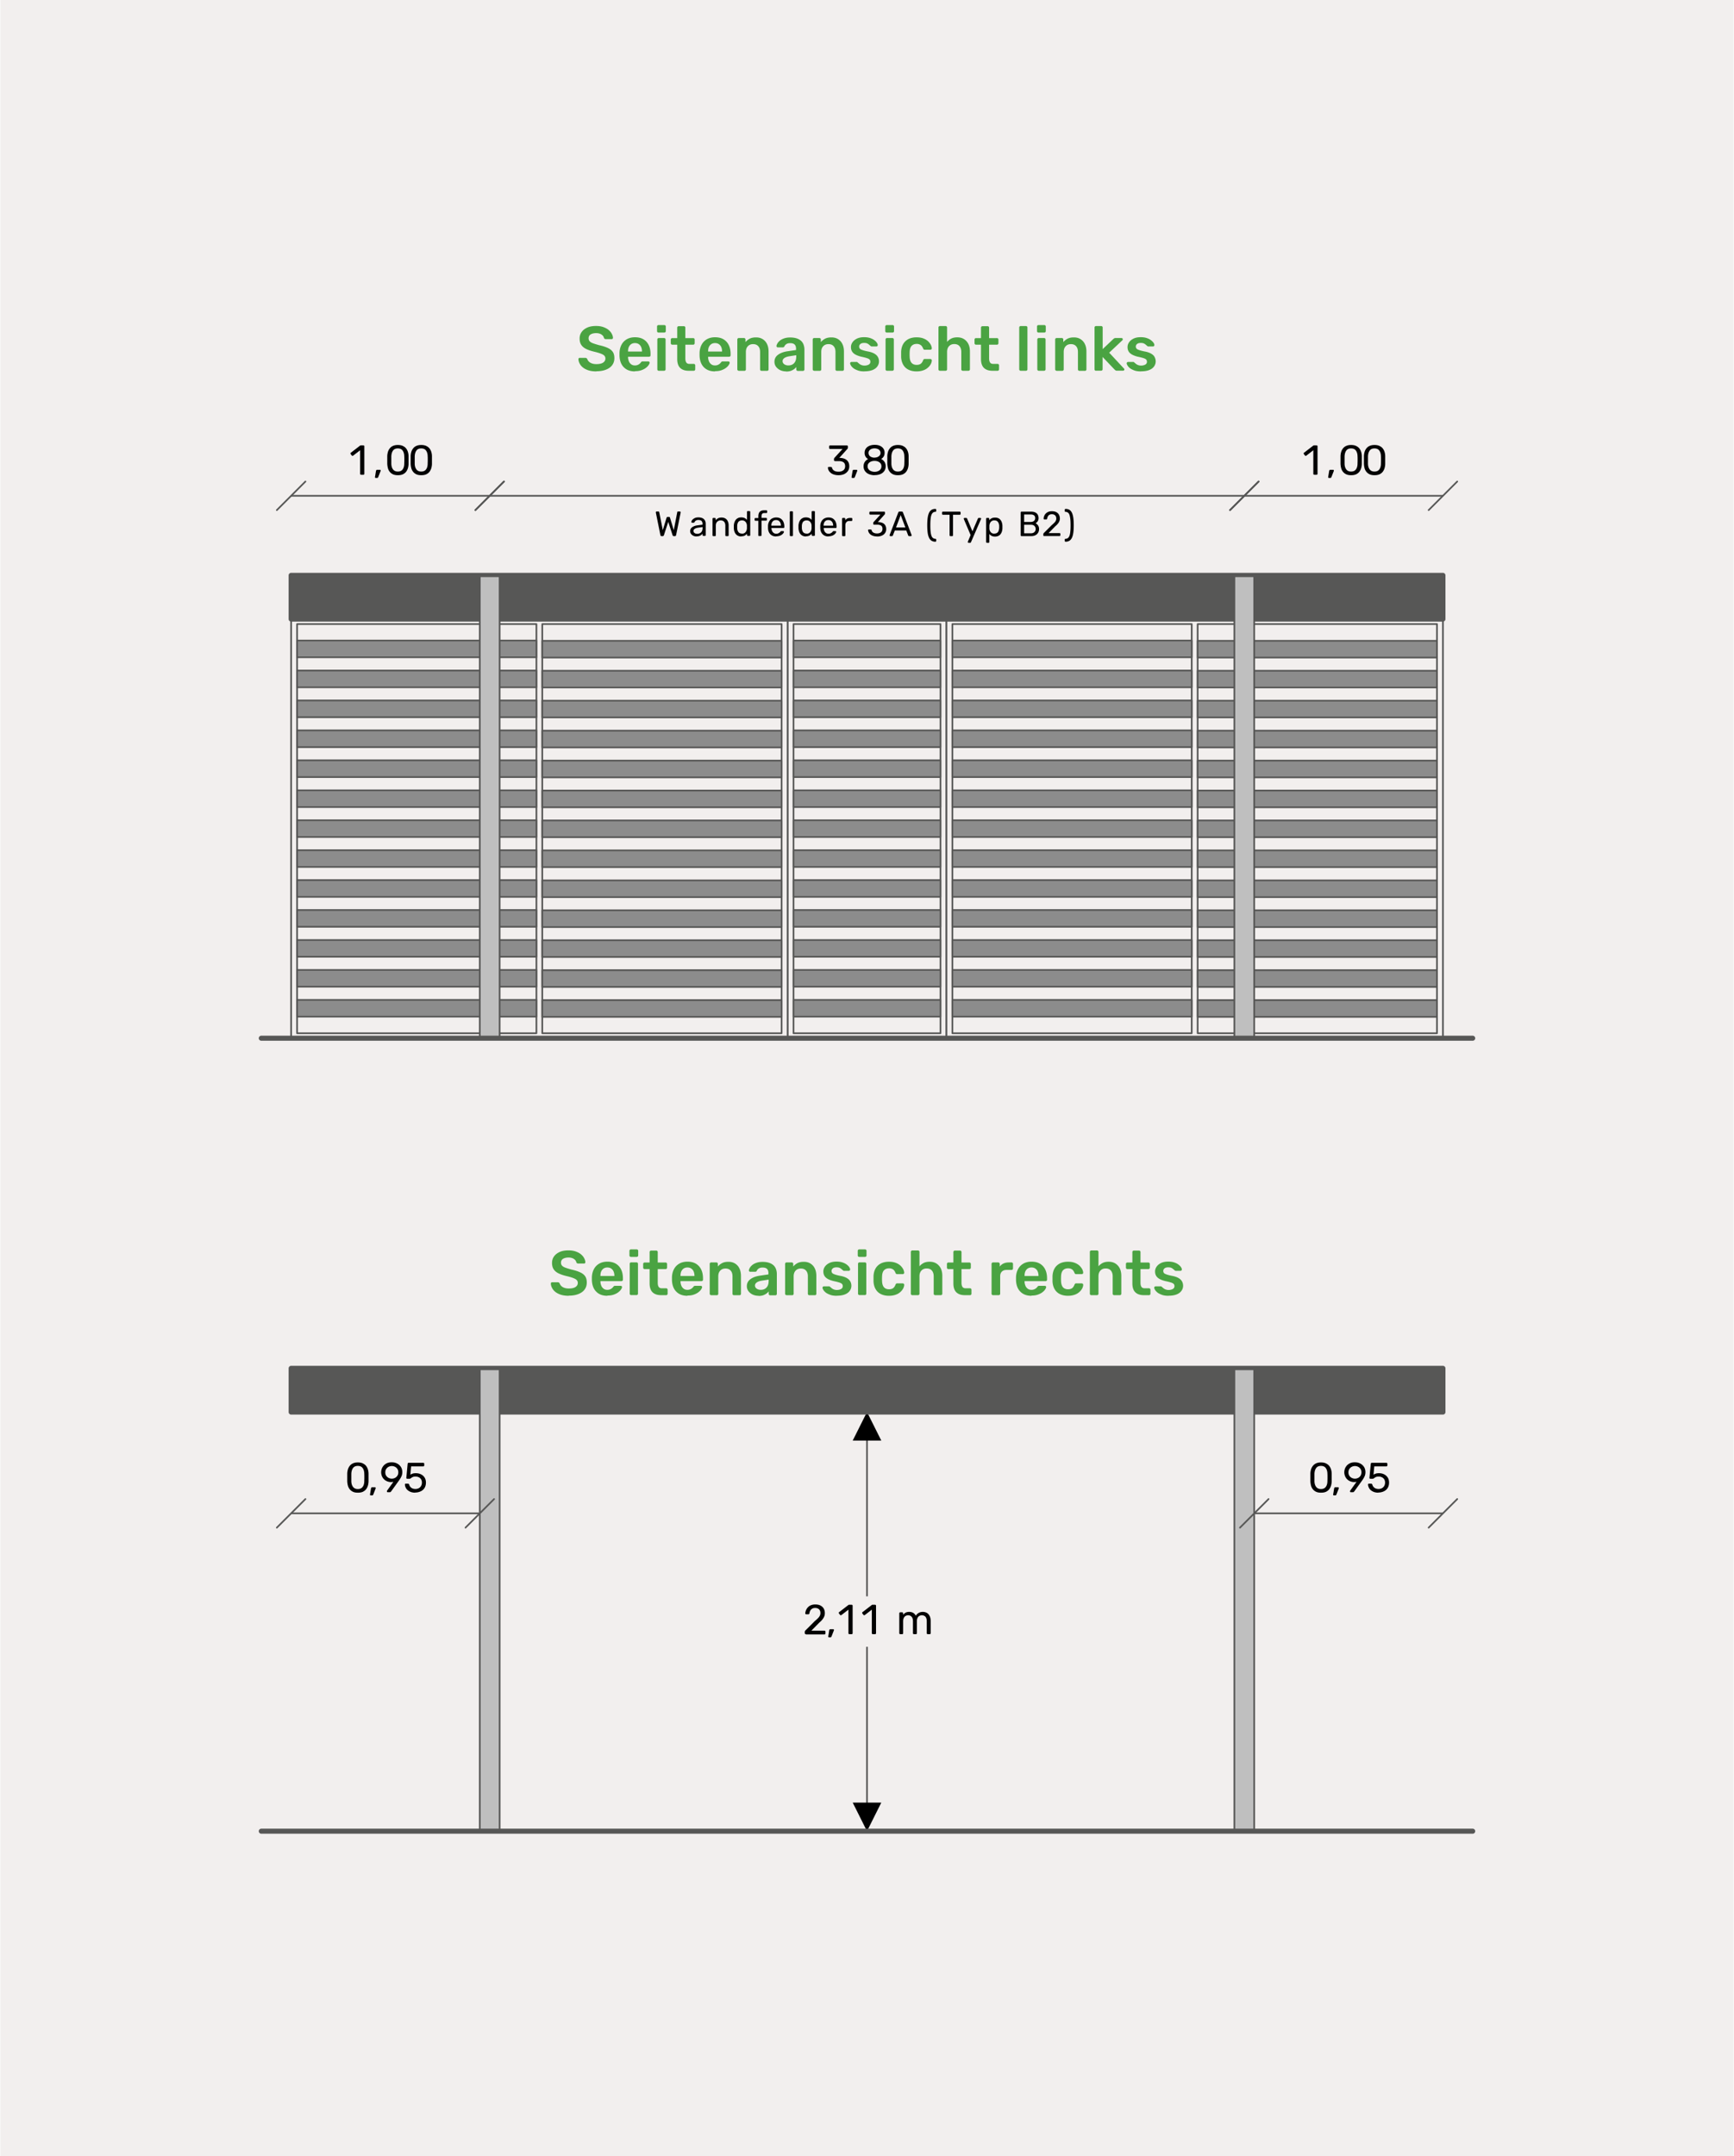 <svg id="Ebene_1" xmlns="http://www.w3.org/2000/svg" viewBox="0 0 247.42 307.64" width="1280" height="1590.93"><defs><style>.cls-1{stroke-width:.72px}.cls-1,.cls-2,.cls-3{fill:none;stroke:#575756}.cls-1,.cls-3{stroke-linecap:round;stroke-linejoin:round}.cls-4,.cls-5{fill:#f2efee}.cls-6{fill:#8c8c8c}.cls-7{fill:#bfbfbf}.cls-8{fill:#575756}.cls-9{fill:#4aa342}.cls-2{stroke-miterlimit:2}.cls-2,.cls-3{stroke-width:.24px}.cls-10{fill:#9a9a9a}.cls-10,.cls-11{fill-rule:evenodd}</style></defs><path class="cls-4" d="M0 0h247.42v307.64H0z"/><path class="cls-5" d="M112.37 88.32h22.68v59.81h-22.68z"/><path class="cls-3" d="M112.37 88.32h22.68v59.81h-22.68z"/><path class="cls-3" d="M113.22 89.04h20.98v58.38h-20.98z"/><path class="cls-6" d="M113.22 91.39h20.98v2.39h-20.98z"/><path class="cls-3" d="M113.22 91.39h20.98v2.39h-20.98z"/><path class="cls-6" d="M113.22 95.67h20.98v2.39h-20.98z"/><path class="cls-3" d="M113.22 95.67h20.98v2.39h-20.98z"/><path class="cls-6" d="M113.22 99.94h20.98v2.39h-20.98z"/><path class="cls-3" d="M113.22 99.94h20.98v2.39h-20.98z"/><path class="cls-6" d="M113.22 104.21h20.98v2.39h-20.98z"/><path class="cls-3" d="M113.22 104.21h20.98v2.39h-20.98z"/><path class="cls-6" d="M113.22 112.76h20.98v2.39h-20.98z"/><path class="cls-3" d="M113.22 112.76h20.98v2.39h-20.98z"/><path class="cls-6" d="M113.22 117.03h20.98v2.39h-20.98z"/><path class="cls-3" d="M113.22 117.03h20.98v2.39h-20.98z"/><path class="cls-6" d="M113.22 121.3h20.98v2.39h-20.98z"/><path class="cls-3" d="M113.22 121.3h20.98v2.39h-20.98z"/><path class="cls-6" d="M113.22 125.57h20.98v2.39h-20.98z"/><path class="cls-3" d="M113.22 125.57h20.98v2.39h-20.98z"/><path class="cls-6" d="M113.22 108.48h20.98v2.39h-20.98z"/><path class="cls-3" d="M113.22 108.48h20.98v2.39h-20.98z"/><path class="cls-6" d="M113.22 129.84h20.98v2.39h-20.98z"/><path class="cls-3" d="M113.22 129.84h20.98v2.39h-20.98z"/><path class="cls-6" d="M113.22 134.12h20.98v2.39h-20.98z"/><path class="cls-3" d="M113.22 134.12h20.98v2.39h-20.98z"/><path class="cls-6" d="M113.22 138.39h20.98v2.39h-20.98z"/><path class="cls-3" d="M113.22 138.39h20.98v2.39h-20.98z"/><path class="cls-6" d="M113.22 142.66h20.98v2.39h-20.98z"/><path class="cls-3" d="M113.22 142.66h20.98v2.39h-20.98z"/><path class="cls-5" d="M41.51 88.32h70.87v59.81H41.51z"/><path class="cls-3" d="M41.51 88.32h70.87v59.81H41.51z"/><path class="cls-3" d="M42.36 89.04h34.16v58.38H42.36zM77.36 89.04h34.16v58.38H77.36z"/><path class="cls-6" d="M42.36 91.39h34.16v2.39H42.36z"/><path class="cls-3" d="M42.36 91.39h34.16v2.39H42.36z"/><path class="cls-6" d="M42.36 95.67h34.16v2.39H42.36z"/><path class="cls-3" d="M42.36 95.67h34.16v2.39H42.36z"/><path class="cls-6" d="M42.36 99.94h34.16v2.39H42.36z"/><path class="cls-3" d="M42.36 99.94h34.16v2.39H42.36z"/><path class="cls-6" d="M42.36 104.21h34.16v2.39H42.36z"/><path class="cls-3" d="M42.36 104.21h34.16v2.39H42.36z"/><path class="cls-6" d="M42.36 112.76h34.16v2.39H42.36z"/><path class="cls-3" d="M42.36 112.76h34.16v2.39H42.36z"/><path class="cls-6" d="M42.36 117.03h34.16v2.39H42.36z"/><path class="cls-3" d="M42.36 117.03h34.16v2.39H42.36z"/><path class="cls-6" d="M42.36 121.3h34.16v2.39H42.36z"/><path class="cls-3" d="M42.36 121.3h34.16v2.39H42.36z"/><path class="cls-6" d="M42.36 125.57h34.16v2.39H42.36z"/><path class="cls-3" d="M42.36 125.57h34.16v2.39H42.36z"/><path class="cls-6" d="M42.36 108.48h34.16v2.39H42.36z"/><path class="cls-3" d="M42.36 108.48h34.16v2.39H42.36z"/><path class="cls-6" d="M42.36 129.84h34.16v2.39H42.36z"/><path class="cls-3" d="M42.36 129.84h34.16v2.39H42.36z"/><path class="cls-6" d="M42.36 134.12h34.16v2.39H42.36z"/><path class="cls-3" d="M42.36 134.12h34.16v2.39H42.36z"/><path class="cls-6" d="M42.36 138.39h34.16v2.39H42.36z"/><path class="cls-3" d="M42.36 138.39h34.16v2.39H42.36z"/><path class="cls-6" d="M42.36 142.66h34.16v2.39H42.36z"/><path class="cls-3" d="M42.36 142.66h34.16v2.39H42.36z"/><path class="cls-6" d="M77.36 91.43h34.16v2.39H77.36z"/><path class="cls-3" d="M77.36 91.43h34.16v2.39H77.36z"/><path class="cls-6" d="M77.36 95.7h34.16v2.39H77.36z"/><path class="cls-3" d="M77.36 95.7h34.16v2.39H77.36z"/><path class="cls-6" d="M77.36 99.97h34.16v2.39H77.36z"/><path class="cls-3" d="M77.36 99.97h34.16v2.39H77.36z"/><path class="cls-6" d="M77.36 104.25h34.16v2.39H77.36z"/><path class="cls-3" d="M77.36 104.25h34.16v2.39H77.36z"/><path class="cls-6" d="M77.36 112.79h34.16v2.39H77.36z"/><path class="cls-3" d="M77.36 112.79h34.16v2.39H77.36z"/><path class="cls-6" d="M77.36 117.06h34.16v2.39H77.36z"/><path class="cls-3" d="M77.36 117.06h34.16v2.39H77.36z"/><path class="cls-6" d="M77.36 121.33h34.16v2.39H77.36z"/><path class="cls-3" d="M77.36 121.33h34.16v2.39H77.36z"/><path class="cls-6" d="M77.36 125.61h34.16V128H77.36z"/><path class="cls-3" d="M77.36 125.61h34.16V128H77.36z"/><path class="cls-6" d="M77.36 108.52h34.16v2.39H77.36z"/><path class="cls-3" d="M77.36 108.52h34.16v2.39H77.36z"/><path class="cls-6" d="M77.36 129.88h34.16v2.39H77.36z"/><path class="cls-3" d="M77.36 129.88h34.16v2.39H77.36z"/><path class="cls-6" d="M77.36 134.15h34.16v2.39H77.36z"/><path class="cls-3" d="M77.36 134.15h34.16v2.39H77.36z"/><path class="cls-6" d="M77.36 138.42h34.16v2.39H77.36z"/><path class="cls-3" d="M77.36 138.42h34.16v2.39H77.36z"/><path class="cls-6" d="M77.36 142.69h34.16v2.39H77.36z"/><path class="cls-3" d="M77.36 142.69h34.16v2.39H77.36z"/><path class="cls-5" d="M135.05 88.32h70.87v59.81h-70.87z"/><path class="cls-3" d="M135.05 88.32h70.87v59.81h-70.87z"/><path class="cls-3" d="M135.9 89.04h34.16v58.38H135.9zM170.91 89.04h34.16v58.38h-34.16z"/><path class="cls-6" d="M135.9 91.39h34.16v2.39H135.9z"/><path class="cls-3" d="M135.9 91.39h34.16v2.39H135.9z"/><path class="cls-6" d="M135.9 95.67h34.16v2.39H135.9z"/><path class="cls-3" d="M135.9 95.67h34.16v2.39H135.9z"/><path class="cls-6" d="M135.9 99.94h34.16v2.39H135.9z"/><path class="cls-3" d="M135.9 99.94h34.16v2.39H135.9z"/><path class="cls-6" d="M135.9 104.21h34.16v2.39H135.9z"/><path class="cls-3" d="M135.9 104.21h34.16v2.39H135.9z"/><path class="cls-6" d="M135.9 112.76h34.16v2.39H135.9z"/><path class="cls-3" d="M135.9 112.76h34.16v2.39H135.9z"/><path class="cls-6" d="M135.9 117.03h34.16v2.39H135.9z"/><path class="cls-3" d="M135.9 117.03h34.16v2.39H135.9z"/><path class="cls-6" d="M135.9 121.3h34.16v2.39H135.9z"/><path class="cls-3" d="M135.9 121.3h34.16v2.39H135.9z"/><path class="cls-6" d="M135.9 125.57h34.16v2.39H135.9z"/><path class="cls-3" d="M135.9 125.57h34.16v2.39H135.9z"/><path class="cls-6" d="M135.9 108.48h34.16v2.39H135.9z"/><path class="cls-3" d="M135.9 108.48h34.16v2.39H135.9z"/><path class="cls-6" d="M135.9 129.84h34.16v2.39H135.9z"/><path class="cls-3" d="M135.9 129.84h34.16v2.39H135.9z"/><path class="cls-6" d="M135.9 134.12h34.16v2.39H135.9z"/><path class="cls-3" d="M135.9 134.12h34.16v2.39H135.9z"/><path class="cls-6" d="M135.9 138.39h34.16v2.39H135.9z"/><path class="cls-3" d="M135.9 138.39h34.16v2.39H135.9z"/><path class="cls-6" d="M135.9 142.66h34.16v2.39H135.9z"/><path class="cls-3" d="M135.9 142.66h34.16v2.39H135.9z"/><path class="cls-6" d="M170.91 91.43h34.16v2.39h-34.16z"/><path class="cls-3" d="M170.91 91.43h34.16v2.39h-34.16z"/><path class="cls-6" d="M170.91 95.7h34.16v2.39h-34.16z"/><path class="cls-3" d="M170.91 95.7h34.16v2.39h-34.16z"/><path class="cls-6" d="M170.91 99.97h34.16v2.39h-34.16z"/><path class="cls-3" d="M170.91 99.97h34.16v2.39h-34.16z"/><path class="cls-6" d="M170.91 104.25h34.16v2.39h-34.16z"/><path class="cls-3" d="M170.91 104.25h34.16v2.39h-34.16z"/><path class="cls-6" d="M170.91 112.79h34.16v2.39h-34.16z"/><path class="cls-3" d="M170.91 112.79h34.16v2.39h-34.16z"/><path class="cls-6" d="M170.91 117.06h34.16v2.39h-34.16z"/><path class="cls-3" d="M170.91 117.06h34.16v2.39h-34.16z"/><path class="cls-6" d="M170.91 121.33h34.16v2.39h-34.16z"/><path class="cls-3" d="M170.91 121.33h34.16v2.39h-34.16z"/><path class="cls-6" d="M170.91 125.61h34.16V128h-34.16z"/><path class="cls-3" d="M170.91 125.61h34.16V128h-34.16z"/><path class="cls-6" d="M170.91 108.52h34.16v2.39h-34.16z"/><path class="cls-3" d="M170.91 108.52h34.16v2.39h-34.16z"/><path class="cls-6" d="M170.91 129.88h34.16v2.39h-34.16z"/><path class="cls-3" d="M170.91 129.88h34.16v2.39h-34.16z"/><path class="cls-6" d="M170.91 134.15h34.16v2.39h-34.16z"/><path class="cls-3" d="M170.91 134.15h34.16v2.39h-34.16z"/><path class="cls-6" d="M170.91 138.42h34.16v2.39h-34.16z"/><path class="cls-3" d="M170.91 138.42h34.16v2.39h-34.16z"/><path class="cls-6" d="M170.91 142.69h34.16v2.39h-34.16z"/><path class="cls-3" d="M170.91 142.69h34.16v2.39h-34.16z"/><path class="cls-8" d="M41.51 82.09h164.41v6.24H41.51z"/><path class="cls-1" d="M41.51 82.09h164.41v6.24H41.51z"/><path class="cls-7" d="M176.15 82.22h2.83v65.76h-2.83z"/><path class="cls-3" d="M176.15 82.22h2.83v65.76h-2.83z"/><path class="cls-7" d="M68.44 82.22h2.83v65.76h-2.83z"/><path class="cls-3" d="M68.44 82.22h2.83v65.76h-2.83z"/><path class="cls-1" d="M37.25 148.13h172.92"/><path class="cls-10" d="M69.85 64.74Zm-28.34 0Z"/><path class="cls-2" d="M69.85 64.74Zm-28.34 0ZM55.68 70.74h14.17m-14.17 0H41.51"/><path class="cls-3" d="m43.55 68.7-4.08 4.08M67.81 72.78l4.08-4.08"/><path class="cls-5" d="M49.84 63.09h11.68v6.15H49.84z"/><path d="M51.5 67.74s-.07-.01-.1-.04a.128.128 0 0 1-.04-.1v-3.36l-1 .77s-.07.03-.1.03c-.04 0-.07-.02-.09-.05l-.16-.2s-.03-.07-.03-.11c0-.04.02-.07.06-.09l1.31-1.01s.05-.03.08-.04h.39s.07.01.1.04.04.06.04.1v3.92s-.01.07-.04.1-.06.04-.1.04h-.32ZM53.58 68.19s-.06-.01-.08-.04c-.02-.02-.03-.05-.02-.09l.14-.86s.02-.09.05-.12a.15.15 0 0 1 .12-.05h.4s.05.01.07.03c.02.02.03.04.03.07 0 .03 0 .06-.02.1l-.32.82s-.04.07-.06.1c-.03.03-.06.04-.11.04h-.2ZM56.74 67.8c-.28 0-.51-.04-.7-.13-.19-.09-.34-.21-.46-.36s-.21-.33-.26-.52c-.05-.2-.08-.4-.09-.62v-1.06c0-.22.04-.43.09-.62.06-.2.15-.37.27-.52s.27-.27.46-.35c.19-.09.42-.13.69-.13s.51.04.7.13c.19.09.35.2.47.35.12.15.21.32.27.52.06.2.09.4.09.62v1.06c0 .22-.04.43-.09.62-.06.2-.15.37-.26.52-.12.15-.27.27-.46.36-.19.09-.43.13-.71.13Zm0-.52c.31 0 .54-.1.69-.31.15-.2.23-.48.23-.84 0-.12.01-.23.01-.34v-.33c0-.11 0-.22-.01-.33 0-.35-.08-.63-.23-.84-.15-.21-.38-.31-.69-.31s-.54.1-.69.31c-.15.21-.23.49-.24.84v1c0 .36.09.64.24.84.15.2.38.31.68.31ZM60.08 67.8c-.28 0-.51-.04-.7-.13-.19-.09-.34-.21-.46-.36s-.21-.33-.26-.52c-.05-.2-.08-.4-.09-.62v-1.06c0-.22.04-.43.09-.62.06-.2.15-.37.27-.52s.27-.27.46-.35c.19-.09.42-.13.69-.13s.51.04.7.13c.19.09.35.2.47.35.12.15.21.32.27.52.06.2.09.4.09.62v1.06c0 .22-.04.43-.09.62-.06.2-.15.37-.26.52-.12.15-.27.27-.46.36-.19.09-.43.13-.71.13Zm0-.52c.31 0 .54-.1.69-.31.15-.2.23-.48.23-.84 0-.12.01-.23.01-.34v-.33c0-.11 0-.22-.01-.33 0-.35-.08-.63-.23-.84-.15-.21-.38-.31-.69-.31s-.54.1-.69.31c-.15.21-.23.49-.24.84v1c0 .36.09.64.24.84.15.2.38.31.68.31Z"/><path class="cls-10" d="M205.92 64.74Zm-28.35 0Z"/><path class="cls-2" d="M205.92 64.74Zm-28.35 0ZM191.74 70.74h14.18m-14.18 0h-14.17"/><path class="cls-3" d="m179.61 68.7-4.08 4.08M203.88 72.78l4.08-4.08"/><path class="cls-5" d="M185.9 63.09h11.68v6.15H185.9z"/><path d="M187.56 67.74s-.07-.01-.1-.04a.128.128 0 0 1-.04-.1v-3.36l-1 .77s-.07.03-.1.03c-.04 0-.07-.02-.09-.05l-.16-.2s-.03-.07-.03-.11c0-.04.02-.07.06-.09l1.31-1.01s.05-.03.08-.04h.39s.07.01.1.04.04.06.04.1v3.92s-.01.07-.04.1-.06.04-.1.04h-.32ZM189.64 68.19s-.06-.01-.08-.04c-.02-.02-.03-.05-.02-.09l.14-.86s.02-.09.05-.12a.15.15 0 0 1 .12-.05h.4s.05.01.07.03c.02.02.03.04.03.07 0 .03 0 .06-.02.1l-.32.82s-.04.07-.06.1c-.03.03-.06.04-.11.04h-.2ZM192.81 67.8c-.28 0-.51-.04-.7-.13-.19-.09-.34-.21-.46-.36s-.21-.33-.26-.52c-.05-.2-.08-.4-.09-.62v-1.06c0-.22.04-.43.09-.62.06-.2.15-.37.27-.52s.27-.27.46-.35c.19-.09.42-.13.69-.13s.51.04.7.13c.19.09.35.2.47.35.12.15.21.32.27.52.06.2.09.4.09.62v1.06c0 .22-.04.43-.09.62-.06.2-.15.37-.26.52-.12.15-.27.27-.46.36-.19.09-.43.13-.71.13Zm0-.52c.31 0 .54-.1.69-.31.15-.2.23-.48.23-.84 0-.12.01-.23.01-.34v-.33c0-.11 0-.22-.01-.33 0-.35-.08-.63-.23-.84-.15-.21-.38-.31-.69-.31s-.54.1-.69.31c-.15.21-.23.49-.24.84v1c0 .36.09.64.24.84.15.2.38.31.68.31ZM196.15 67.8c-.28 0-.51-.04-.7-.13-.19-.09-.34-.21-.46-.36s-.21-.33-.26-.52c-.05-.2-.08-.4-.09-.62v-1.06c0-.22.04-.43.09-.62.06-.2.15-.37.27-.52s.27-.27.46-.35c.19-.09.42-.13.69-.13s.51.04.7.13c.19.09.35.2.47.35.12.15.21.32.27.52.06.2.09.4.09.62v1.06c0 .22-.04.43-.09.62-.06.2-.15.37-.26.52-.12.15-.27.27-.46.36-.19.09-.43.13-.71.13Zm0-.52c.31 0 .54-.1.69-.31.15-.2.23-.48.23-.84 0-.12.01-.23.01-.34v-.33c0-.11 0-.22-.01-.33 0-.35-.08-.63-.23-.84-.15-.21-.38-.31-.69-.31s-.54.1-.69.31c-.15.21-.23.49-.24.84v1c0 .36.09.64.24.84.15.2.38.31.68.31Z"/><path class="cls-10" d="M177.57 64.74Zm-107.72 0Z"/><path class="cls-2" d="M177.57 64.74Zm-107.72 0ZM123.71 70.74h53.86m-53.86 0H69.85"/><path class="cls-3" d="m71.89 68.7-4.08 4.08M175.53 72.78l4.08-4.08"/><path class="cls-5" d="M117.87 63.09h11.68v6.15h-11.68z"/><path d="M119.66 67.8c-.25 0-.47-.03-.66-.09-.19-.06-.35-.14-.47-.25a1.015 1.015 0 0 1-.4-.72c0-.04.01-.06.04-.09.02-.02.05-.03.09-.03h.29s.07 0 .1.03c.03.02.05.05.07.1.04.14.11.26.21.34.1.08.21.14.34.17.13.03.26.04.39.04.28 0 .5-.07.67-.2s.26-.33.26-.58-.08-.45-.23-.56c-.16-.11-.37-.17-.65-.17h-.57s-.07-.01-.1-.04c-.03-.02-.04-.06-.04-.1v-.16s0-.07.02-.09c.01-.03.03-.05.04-.07l1.16-1.27h-1.77s-.07-.01-.1-.04c-.03-.02-.04-.06-.04-.1v-.23s.01-.08.04-.1c.03-.03.06-.04.1-.04h2.39s.08.01.1.04c.03.03.04.06.04.1v.22s0 .05-.02.07c-.01.02-.03.04-.04.06l-1.16 1.29h.1c.26.01.5.06.69.15.2.09.35.22.46.39.11.17.17.39.17.66s-.07.5-.2.68-.31.33-.54.44c-.23.1-.49.15-.79.15ZM121.61 68.19s-.06-.01-.08-.04c-.02-.02-.03-.05-.02-.09l.14-.86s.02-.09.05-.12a.15.15 0 0 1 .12-.05h.4s.05.01.07.03c.02.02.03.04.03.07 0 .03 0 .06-.02.1l-.32.82s-.04.07-.06.1c-.03.03-.06.04-.11.04h-.2ZM124.79 67.8c-.23 0-.45-.03-.64-.09s-.36-.14-.5-.26a1.135 1.135 0 0 1-.43-.92c0-.24.06-.45.18-.63s.28-.31.47-.4a.985.985 0 0 1-.37-.36.993.993 0 0 1-.13-.53c0-.24.06-.44.18-.61s.28-.29.5-.39c.21-.09.46-.14.75-.14s.53.04.74.13c.21.09.38.22.5.39s.18.37.18.61c0 .2-.04.38-.13.53-.09.15-.21.27-.36.36.2.09.35.23.47.4.12.18.18.39.18.63 0 .26-.07.49-.2.68s-.32.34-.55.44c-.24.1-.51.15-.82.15Zm0-.48c.18 0 .35-.03.5-.1.15-.06.27-.15.35-.27.09-.12.13-.26.13-.42s-.04-.3-.13-.42a.919.919 0 0 0-.35-.26c-.15-.06-.31-.09-.5-.09s-.35.03-.5.09c-.15.06-.27.15-.36.26-.09.11-.13.25-.13.42s.04.3.13.42.21.21.36.27c.15.06.32.1.5.1Zm0-2.03c.15 0 .29-.03.42-.08.13-.06.23-.13.31-.23.08-.1.12-.21.12-.35s-.04-.25-.11-.35a.668.668 0 0 0-.31-.23 1.23 1.23 0 0 0-.87 0c-.13.05-.23.13-.31.23s-.11.22-.11.35.04.26.11.36.18.17.31.23c.13.05.28.08.44.08ZM128.12 67.8c-.28 0-.51-.04-.7-.13-.19-.09-.34-.21-.46-.36s-.21-.33-.26-.52c-.05-.2-.08-.4-.09-.62v-1.06c0-.22.04-.43.09-.62.06-.2.15-.37.27-.52s.27-.27.46-.35c.19-.09.42-.13.69-.13s.51.04.7.13c.19.09.35.2.47.35.12.15.21.32.27.52.06.2.09.4.09.62v1.06c0 .22-.04.43-.09.62-.06.2-.15.37-.26.52-.12.15-.27.27-.46.36-.19.09-.43.13-.71.13Zm0-.52c.31 0 .54-.1.69-.31.15-.2.23-.48.23-.84 0-.12.01-.23.01-.34v-.33c0-.11 0-.22-.01-.33 0-.35-.08-.63-.23-.84-.15-.21-.38-.31-.69-.31s-.54.1-.69.31c-.15.21-.23.49-.24.84v1c0 .36.09.64.24.84.15.2.38.31.68.31ZM94.37 76.49s-.08-.01-.1-.04c-.03-.02-.04-.06-.05-.1l-.65-3.21v-.06s.01-.05.03-.07.04-.03.07-.03h.26c.07 0 .11.03.12.08l.51 2.58.54-1.77s.03-.06.05-.08a.16.16 0 0 1 .11-.04h.18s.09.01.11.04.04.05.04.08l.54 1.77.5-2.58c0-.06.05-.08.12-.08h.26s.05.01.07.03c.02.02.03.04.03.07v.06l-.65 3.21s-.03.08-.05.1c-.02.02-.06.04-.1.04h-.19s-.08-.01-.11-.04c-.03-.02-.04-.05-.05-.09l-.62-1.9-.62 1.9s-.03.07-.06.09a.16.16 0 0 1-.11.04h-.19ZM99.38 76.54c-.17 0-.32-.03-.46-.1a.89.89 0 0 1-.33-.27.645.645 0 0 1-.12-.39c0-.23.09-.41.28-.55s.43-.23.73-.27l.75-.1v-.15c0-.16-.05-.29-.14-.38s-.24-.14-.45-.14a.64.64 0 0 0-.36.09.55.55 0 0 0-.2.23c-.02.05-.05.07-.1.07h-.23s-.06-.01-.08-.03a.114.114 0 0 1-.03-.08c0-.05.02-.11.06-.19.04-.07.1-.15.18-.21s.18-.13.31-.18c.12-.05.28-.07.46-.07.2 0 .37.03.5.08s.24.12.32.21c.08.09.13.18.17.29.04.11.05.22.05.33v1.62s-.01.06-.03.08c-.02.02-.05.03-.08.03h-.23s-.07-.01-.09-.03a.114.114 0 0 1-.03-.08v-.21c-.04.06-.1.12-.17.18s-.17.11-.28.15c-.11.04-.25.06-.41.06Zm.11-.38c.14 0 .26-.03.38-.09a.7.7 0 0 0 .27-.27c.06-.12.1-.28.1-.46v-.14l-.58.08c-.24.03-.42.09-.54.17-.12.08-.18.18-.18.3 0 .09.03.17.08.23s.12.11.21.14c.08.03.17.04.26.04ZM101.77 76.49s-.06-.01-.08-.03a.114.114 0 0 1-.03-.08v-2.37s.01-.06.03-.08.05-.03.08-.03h.23s.06.01.08.03.03.05.03.08v.22c.09-.11.2-.21.33-.28s.3-.11.51-.11.4.05.55.14c.15.09.27.23.34.4.08.17.12.36.12.59v1.41s-.01.06-.03.08c-.02.02-.05.03-.08.03h-.25s-.06-.01-.08-.03a.114.114 0 0 1-.03-.08V75c0-.23-.06-.42-.17-.55s-.28-.2-.5-.2c-.21 0-.37.07-.5.2s-.19.31-.19.55v1.38s-.01.06-.03.08c-.02.02-.05.03-.08.03h-.25ZM105.77 76.54c-.18 0-.34-.03-.48-.1-.13-.06-.24-.15-.33-.27s-.15-.24-.19-.38c-.04-.14-.07-.29-.07-.46v-.3c0-.16.03-.31.07-.45.04-.14.11-.27.19-.39.08-.11.19-.2.33-.27.13-.07.29-.1.48-.1.2 0 .36.04.49.1.13.07.24.16.32.26v-1.15s.01-.06.03-.08c.02-.02.05-.03.08-.03h.24s.06.01.08.03c.02.02.03.05.03.08v3.32s-.01.06-.03.08c-.02.02-.05.03-.08.03h-.23s-.06-.01-.08-.03a.114.114 0 0 1-.03-.08v-.21c-.08.11-.19.2-.32.27s-.3.11-.5.11Zm.1-.4c.17 0 .3-.04.4-.12.1-.08.17-.17.22-.29.05-.12.08-.24.08-.36v-.38a.89.89 0 0 0-.08-.35c-.05-.11-.13-.21-.23-.28s-.23-.11-.39-.11c-.17 0-.3.04-.41.11-.1.07-.17.17-.21.29-.04.12-.07.25-.07.39v.29c0 .14.03.27.07.39.04.12.12.22.21.3.1.07.24.11.41.11ZM108.31 76.49s-.06-.01-.08-.03a.114.114 0 0 1-.03-.08V74.3h-.42s-.06-.01-.08-.03a.114.114 0 0 1-.03-.08v-.17s.01-.06.03-.08c.02-.02.05-.03.08-.03h.42v-.25c0-.17.03-.32.08-.45s.15-.23.27-.3c.12-.07.29-.1.5-.1h.3s.06.01.08.03c.02.02.03.05.03.08v.17s-.01.06-.03.08c-.02.02-.05.03-.08.03h-.29c-.16 0-.26.04-.32.12-.06.08-.08.2-.08.35v.22h.65s.06.01.08.03.03.05.03.08v.17s-.01.06-.03.08-.05.03-.08.03h-.65v2.08s-.01.06-.03.08c-.02.02-.05.03-.08.03h-.23ZM110.74 76.54c-.35 0-.62-.11-.83-.32-.2-.21-.32-.5-.33-.87v-.34c.01-.24.07-.44.17-.62s.23-.32.4-.41.37-.15.59-.15c.25 0 .47.05.64.16.17.11.3.26.39.45.09.2.14.43.14.69v.09s-.01.06-.03.08c-.02.02-.05.03-.08.03h-1.73v.04c0 .14.04.26.09.38.05.12.13.21.23.29.1.07.22.11.36.11.12 0 .22-.02.3-.06s.14-.08.2-.12a.47.47 0 0 0 .1-.11c.03-.04.05-.06.07-.07s.04-.01.08-.01h.24s.06 0 .08.03c.02.02.03.04.03.08 0 .05-.03.11-.08.18a1.04 1.04 0 0 1-.55.38c-.13.04-.29.07-.46.07Zm-.69-1.54h1.37v-.02c0-.15-.03-.28-.08-.4a.656.656 0 0 0-.24-.28c-.1-.07-.23-.1-.37-.1s-.27.03-.37.1-.18.16-.23.28c-.05.12-.08.25-.08.4V75ZM112.8 76.49s-.06-.01-.08-.03a.114.114 0 0 1-.03-.08v-3.32s.01-.06.03-.08c.02-.02.05-.03.08-.03h.23s.07.01.08.03c.02.02.03.05.03.08v3.32s0 .06-.03.08c-.02.02-.05.03-.08.03h-.23ZM115 76.54c-.18 0-.34-.03-.48-.1-.13-.06-.24-.15-.33-.27s-.15-.24-.19-.38c-.04-.14-.07-.29-.07-.46v-.3c0-.16.03-.31.07-.45.04-.14.11-.27.19-.39.08-.11.19-.2.33-.27.13-.07.29-.1.48-.1.2 0 .36.04.49.1.13.07.24.16.32.26v-1.15s.01-.06.03-.08c.02-.02.05-.03.08-.03h.24s.06.01.08.03c.02.02.03.05.03.08v3.32s-.01.06-.03.08c-.02.02-.05.03-.08.03h-.23s-.06-.01-.08-.03a.114.114 0 0 1-.03-.08v-.21c-.08.11-.19.2-.32.27s-.3.11-.5.11Zm.1-.4c.17 0 .3-.04.4-.12.1-.08.17-.17.22-.29.05-.12.08-.24.08-.36v-.38a.89.89 0 0 0-.08-.35c-.05-.11-.13-.21-.23-.28s-.23-.11-.39-.11c-.17 0-.3.04-.41.11-.1.07-.17.17-.21.29-.04.12-.07.25-.07.39v.29c0 .14.03.27.07.39.04.12.12.22.21.3.1.07.24.11.41.11ZM118.2 76.54c-.35 0-.62-.11-.83-.32-.2-.21-.32-.5-.33-.87v-.34c.01-.24.07-.44.17-.62s.23-.32.4-.41.37-.15.59-.15c.25 0 .47.05.64.16.17.11.3.26.39.45.09.2.14.43.14.69v.09s-.01.06-.03.08c-.02.02-.05.03-.08.03h-1.73v.04c0 .14.04.26.09.38.05.12.13.21.23.29.1.07.22.11.36.11.12 0 .22-.02.3-.06s.14-.08.2-.12a.47.47 0 0 0 .1-.11c.03-.04.05-.06.07-.07s.04-.01.08-.01h.24s.06 0 .08.03c.02.02.03.04.03.08 0 .05-.03.11-.08.18a1.04 1.04 0 0 1-.55.38c-.13.04-.29.07-.46.07Zm-.69-1.54h1.37v-.02c0-.15-.03-.28-.08-.4a.656.656 0 0 0-.24-.28c-.1-.07-.23-.1-.37-.1s-.27.03-.37.1-.18.16-.23.28c-.05.12-.08.25-.08.4V75ZM120.26 76.49s-.06-.01-.08-.03a.114.114 0 0 1-.03-.08v-2.36s.01-.06.03-.08.05-.04.08-.04h.23s.06.01.08.04.04.05.04.08v.22c.07-.11.16-.2.28-.26.12-.06.26-.08.42-.08h.19s.06.01.08.03.03.05.03.08v.21s-.01.06-.03.08c-.02.02-.05.03-.08.03h-.3c-.18 0-.32.05-.42.16-.1.11-.16.25-.16.43v1.47s-.01.06-.03.08c-.02.02-.05.03-.08.03h-.25ZM125.15 76.54c-.21 0-.39-.03-.55-.08-.16-.05-.29-.12-.4-.21a.81.81 0 0 1-.24-.29.734.734 0 0 1-.09-.32c0-.03 0-.05.03-.07.02-.02.04-.03.08-.03h.25s.06 0 .08.02.04.04.06.09c.03.12.09.21.17.28.08.07.18.11.28.14s.22.04.33.04c.23 0 .42-.06.56-.17s.21-.27.21-.48-.06-.37-.19-.46-.31-.14-.54-.14h-.48s-.06-.01-.08-.03-.03-.05-.03-.08v-.13s0-.06.02-.08a.21.21 0 0 1 .04-.06l.97-1.06h-1.47s-.06-.01-.08-.03-.03-.05-.03-.08v-.19s.01-.07.03-.09c.02-.02.05-.03.08-.03h2s.07.01.09.03c.02.02.03.05.03.09v.18s0 .04-.02.06c-.01.02-.02.04-.04.05l-.96 1.08h.08c.22.01.41.05.58.12s.29.18.39.33c.09.15.14.33.14.55s-.05.41-.17.57c-.11.16-.26.28-.45.36s-.41.13-.66.13ZM127.04 76.49s-.05 0-.07-.03a.09.09 0 0 1-.03-.07v-.05l1.24-3.24s.03-.06.06-.08c.02-.02.06-.03.1-.03h.34s.08.01.11.03.04.05.05.08l1.24 3.24v.05c0 .03 0 .05-.03.07a.09.09 0 0 1-.07.03h-.26s-.07 0-.09-.03-.03-.04-.04-.06l-.27-.71h-1.64l-.28.71s-.01.04-.04.06c-.02.02-.05.03-.09.03h-.25Zm.8-1.23h1.35l-.67-1.77-.67 1.77ZM133.48 77.29c-.22 0-.4-.05-.55-.14-.15-.09-.27-.23-.36-.42s-.16-.43-.2-.73c-.04-.29-.06-.65-.06-1.05s.02-.76.06-1.06c.04-.3.11-.54.2-.73a.94.94 0 0 1 .36-.42c.15-.09.33-.13.55-.13.03 0 .06.01.08.04.02.02.03.05.03.08v.18s-.01.06-.03.08a.09.09 0 0 1-.07.03c-.14 0-.26.04-.35.11-.09.07-.17.18-.23.33-.06.15-.1.35-.12.59-.03.24-.04.55-.04.9s.01.66.04.9c.02.25.07.44.12.59.06.15.13.26.23.33s.21.11.35.11c.02 0 .05.01.07.03.02.02.03.05.03.08v.18s-.01.06-.03.08c-.02.02-.05.04-.08.04ZM135.61 76.49s-.06-.01-.08-.03a.114.114 0 0 1-.03-.08v-2.94h-.96s-.06-.01-.08-.03-.03-.05-.03-.08v-.21s.01-.07.03-.09c.02-.02.05-.03.08-.03h2.41s.07.01.09.03c.02.02.03.05.03.09v.21s-.01.06-.03.08-.05.03-.09.03h-.96v2.94s-.01.06-.03.08c-.02.02-.05.03-.09.03h-.26ZM138.2 77.44s-.05-.01-.07-.03a.09.09 0 0 1-.03-.07v-.04c0-.01 0-.03.02-.05l.38-.91-.96-2.26s-.02-.07-.02-.08c0-.03 0-.05.03-.07.02-.02.05-.03.08-.03h.25s.06 0 .08.03c.02.02.03.04.04.06l.76 1.82.78-1.82s.02-.04.04-.06c.02-.02.05-.03.08-.03h.24s.05.01.07.03c.02.02.03.04.03.07 0 .02 0 .05-.03.09l-1.42 3.27s-.02.04-.04.06-.05.03-.08.03h-.23ZM140.82 77.44s-.06-.01-.08-.03-.03-.05-.03-.08v-3.32s.01-.06.03-.08.05-.03.08-.03h.23s.06.01.08.03.03.05.03.08v.22c.08-.11.19-.2.32-.27s.3-.11.5-.11c.19 0 .35.03.48.09s.24.15.32.26.15.23.19.38c.04.14.07.29.07.45v.34c0 .16-.03.31-.07.45-.04.14-.11.27-.19.38s-.19.2-.32.26-.29.1-.48.1-.36-.04-.49-.11a.942.942 0 0 1-.32-.27v1.16s0 .06-.03.08c-.02.02-.05.03-.08.03h-.25Zm1.06-1.31c.17 0 .31-.04.41-.11.1-.08.17-.17.21-.3.04-.12.07-.25.08-.39v-.29c0-.14-.03-.27-.08-.39s-.11-.22-.21-.29c-.1-.08-.23-.11-.41-.11a.635.635 0 0 0-.62.41c-.05.12-.08.24-.08.36v.39c0 .12.03.23.08.34s.13.21.23.28.23.11.39.11ZM145.76 76.49s-.06-.01-.08-.03a.114.114 0 0 1-.03-.08v-3.26s.01-.07.03-.09c.02-.02.05-.03.08-.03h1.37c.25 0 .45.04.61.12s.28.19.35.33c.07.14.11.3.11.47 0 .14-.02.25-.07.35-.04.1-.1.18-.17.24s-.13.11-.19.14c.13.06.25.17.35.31.1.14.15.32.15.52 0 .18-.04.35-.12.5a.94.94 0 0 1-.37.37c-.17.09-.37.14-.61.14h-1.41Zm.38-2.02h.92c.21 0 .38-.05.49-.15s.17-.23.17-.4-.05-.3-.17-.39-.27-.13-.49-.13h-.92v1.07Zm0 1.62h.97c.21 0 .38-.06.5-.18s.18-.26.18-.43-.06-.32-.18-.44-.28-.17-.5-.17h-.97v1.22ZM148.99 76.49s-.06-.01-.08-.03a.114.114 0 0 1-.03-.08v-.16s0-.06.02-.1c.02-.04.05-.08.1-.12l1.06-1.06c.17-.14.3-.27.4-.37a1 1 0 0 0 .21-.29c.04-.09.06-.19.06-.29 0-.19-.05-.34-.16-.45-.11-.11-.27-.17-.48-.17-.13 0-.25.03-.34.08s-.17.13-.22.23c-.05.09-.09.2-.11.32 0 .04-.02.07-.05.09s-.05.02-.08.02h-.26s-.06 0-.08-.03a.09.09 0 0 1-.03-.07c0-.13.03-.25.08-.38s.12-.25.22-.35c.1-.1.22-.19.37-.25.14-.06.31-.09.51-.09.26 0 .48.05.65.14.17.1.29.22.37.38.08.16.12.33.12.52 0 .15-.03.28-.08.4s-.12.24-.22.35c-.09.12-.21.23-.35.35l-.96.98h1.56s.07.01.09.03.03.05.03.08v.2s-.01.06-.03.08c-.02.02-.05.03-.09.03h-2.21ZM152.05 77.29s-.06-.01-.08-.04c-.02-.02-.04-.05-.04-.08v-.18s.01-.06.03-.08c.02-.02.05-.03.07-.03.14 0 .26-.04.35-.11.1-.07.17-.18.23-.33.06-.15.1-.35.12-.59.03-.25.04-.55.04-.9s-.01-.66-.04-.9c-.03-.25-.07-.44-.12-.59s-.13-.26-.23-.33a.633.633 0 0 0-.35-.11c-.03 0-.05-.01-.07-.03s-.03-.05-.03-.08v-.18s.01-.06.04-.08c.02-.02.05-.04.08-.04.22 0 .4.04.55.13.15.09.27.23.36.42.09.19.16.43.2.73.04.3.06.65.06 1.06s-.02.76-.06 1.05c-.04.3-.11.54-.2.73s-.21.33-.36.42c-.15.09-.33.14-.55.14Z"/><path class="cls-9" d="M85.09 52.99c-.56 0-1.02-.08-1.4-.25-.38-.16-.66-.38-.86-.65-.19-.27-.3-.55-.31-.84 0-.05.02-.1.05-.14.04-.04.08-.05.13-.05h.8c.08 0 .14.02.18.05a.4.4 0 0 1 .1.12c.04.11.1.23.21.34.1.11.24.2.42.27s.4.11.67.11c.43 0 .75-.07.97-.22s.32-.34.32-.58c0-.17-.06-.31-.17-.42s-.29-.2-.53-.29c-.24-.09-.55-.18-.94-.27-.45-.11-.83-.24-1.13-.39-.3-.15-.53-.35-.68-.58-.15-.23-.23-.53-.23-.89s.09-.66.28-.93c.19-.27.46-.48.81-.64.35-.16.77-.23 1.26-.23.39 0 .74.05 1.04.16s.55.24.75.41.35.35.45.55c.11.2.16.39.17.57 0 .05-.02.09-.05.13s-.08.06-.14.06h-.84s-.1-.01-.14-.04c-.05-.02-.09-.07-.12-.14-.04-.19-.15-.34-.35-.48-.2-.13-.45-.2-.76-.2s-.58.06-.78.18-.3.31-.3.56c0 .17.05.31.15.42.1.11.26.21.48.29.22.08.51.17.87.27.51.11.93.25 1.25.4.32.15.56.34.71.57s.22.52.22.88c0 .4-.11.73-.32 1.01-.21.28-.51.49-.9.64s-.83.22-1.34.22ZM90.59 52.99c-.67 0-1.19-.19-1.58-.58-.39-.38-.6-.93-.63-1.64v-.45c.02-.46.13-.85.31-1.17.18-.33.44-.58.76-.76.32-.18.71-.27 1.14-.27.49 0 .89.1 1.22.3.33.2.58.48.75.84s.25.77.25 1.24v.19c0 .06-.02.11-.06.15s-.1.06-.16.06H89.6v.07c0 .21.05.4.12.58.07.18.19.32.33.43.15.11.32.16.53.16a1.014 1.014 0 0 0 .7-.26c.07-.07.12-.12.15-.16.05-.07.1-.12.13-.13s.08-.02.15-.02h.77c.06 0 .11.02.15.05.04.04.05.08.05.13 0 .1-.06.21-.15.35s-.23.27-.4.4-.39.24-.65.33-.56.13-.9.13Zm-.99-2.83h1.99v-.03c0-.23-.04-.44-.12-.62a.92.92 0 0 0-.34-.41c-.15-.1-.33-.15-.54-.15s-.39.05-.54.15c-.15.1-.26.24-.34.41-.08.18-.11.38-.11.62v.03ZM93.95 47.45a.204.204 0 0 1-.21-.21v-.65a.204.204 0 0 1 .21-.21h.82c.07 0 .12.02.16.06.04.04.06.09.06.15v.65c0 .06-.02.11-.06.15s-.1.06-.16.06h-.82Zm.04 5.45a.204.204 0 0 1-.21-.21v-4.25a.204.204 0 0 1 .21-.21h.75c.07 0 .12.02.16.06.04.04.06.09.06.15v4.25c0 .06-.02.11-.06.15s-.09.06-.16.06h-.75ZM98.26 52.9c-.36 0-.66-.06-.91-.19s-.43-.31-.55-.56-.18-.56-.18-.93v-2.04h-.71c-.06 0-.11-.02-.15-.06s-.06-.1-.06-.16v-.51a.204.204 0 0 1 .21-.21h.71v-1.49c0-.06.02-.11.06-.15s.09-.06.16-.06h.73a.204.204 0 0 1 .21.21v1.49h1.12a.204.204 0 0 1 .21.21v.51c0 .07-.02.12-.06.16s-.09.06-.15.06h-1.12v1.95c0 .25.04.44.13.58.09.14.24.21.45.21h.62a.204.204 0 0 1 .21.21v.56a.204.204 0 0 1-.21.21h-.73ZM102.02 52.99c-.67 0-1.19-.19-1.58-.58-.39-.38-.6-.93-.63-1.64v-.45c.02-.46.13-.85.31-1.17.18-.33.44-.58.76-.76.32-.18.71-.27 1.14-.27.49 0 .89.1 1.22.3.33.2.58.48.75.84s.25.77.25 1.24v.19c0 .06-.02.11-.06.15s-.1.06-.16.06h-2.99v.07c0 .21.05.4.12.58.07.18.19.32.33.43.15.11.32.16.53.16a1.014 1.014 0 0 0 .7-.26c.07-.07.12-.12.15-.16.05-.07.1-.12.13-.13s.08-.02.15-.02h.77c.06 0 .11.02.15.05.04.04.05.08.05.13 0 .1-.06.21-.15.35s-.23.27-.4.4-.39.24-.65.33-.56.13-.9.13Zm-.99-2.83h1.99v-.03c0-.23-.04-.44-.12-.62a.92.92 0 0 0-.34-.41c-.15-.1-.33-.15-.54-.15s-.39.05-.54.15c-.15.1-.26.24-.34.41-.08.18-.11.38-.11.62v.03ZM105.41 52.9a.204.204 0 0 1-.21-.21v-4.25a.204.204 0 0 1 .21-.21h.74a.204.204 0 0 1 .21.21v.37c.16-.19.36-.35.6-.48s.54-.19.91-.19.68.08.95.25c.27.17.48.4.62.7.15.3.22.66.22 1.08v2.53a.204.204 0 0 1-.21.21h-.79a.204.204 0 0 1-.21-.21v-2.48c0-.35-.08-.62-.26-.82-.17-.2-.42-.3-.74-.3s-.56.1-.75.3c-.19.2-.28.47-.28.82v2.48a.204.204 0 0 1-.21.21h-.79ZM112.17 52.99c-.31 0-.59-.06-.85-.18a1.62 1.62 0 0 1-.6-.49c-.15-.21-.22-.44-.22-.7 0-.42.17-.75.51-1s.79-.42 1.34-.5l1.23-.18v-.19c0-.25-.06-.45-.19-.58-.13-.14-.34-.21-.65-.21-.22 0-.39.04-.53.13s-.24.2-.3.35c-.05.08-.12.12-.21.12h-.71c-.07 0-.12-.02-.15-.05a.217.217 0 0 1-.05-.14c0-.1.05-.21.12-.35.08-.14.19-.27.34-.4.15-.13.35-.24.6-.33.25-.09.54-.14.89-.14.38 0 .7.05.96.14.26.09.47.22.63.37.16.16.27.34.34.55s.11.43.11.67v2.83a.204.204 0 0 1-.21.21h-.73c-.07 0-.12-.02-.16-.06s-.06-.09-.06-.15v-.35c-.08.11-.18.21-.32.31s-.29.18-.48.25c-.19.06-.41.09-.67.09Zm.31-.85c.21 0 .4-.04.57-.13.17-.09.31-.23.41-.42s.15-.43.15-.72v-.19l-.9.14c-.35.05-.62.14-.79.26s-.26.27-.26.44c0 .13.04.24.12.34.08.09.18.16.31.21s.26.07.4.07ZM116.17 52.9a.204.204 0 0 1-.21-.21v-4.25a.204.204 0 0 1 .21-.21h.74a.204.204 0 0 1 .21.21v.37c.16-.19.36-.35.6-.48s.54-.19.91-.19.68.08.95.25c.27.17.48.4.62.7.15.3.22.66.22 1.08v2.53a.204.204 0 0 1-.21.21h-.79a.204.204 0 0 1-.21-.21v-2.48c0-.35-.08-.62-.26-.82-.17-.2-.42-.3-.74-.3s-.56.1-.75.3c-.19.2-.28.47-.28.82v2.48a.204.204 0 0 1-.21.21h-.79ZM123.34 52.99c-.36 0-.67-.04-.92-.13s-.46-.19-.63-.31c-.16-.13-.28-.25-.36-.38s-.12-.23-.13-.31c0-.07.01-.12.06-.16.04-.04.09-.06.15-.06h.77c.02 0 .04.02.07.05.08.07.16.13.25.21a1.17 1.17 0 0 0 .76.26c.23 0 .43-.05.59-.14a.44.44 0 0 0 .24-.4c0-.13-.03-.23-.1-.31-.07-.08-.2-.15-.38-.21-.19-.06-.45-.13-.79-.2-.34-.08-.61-.18-.84-.3-.22-.12-.39-.27-.5-.45-.11-.18-.16-.39-.16-.63s.07-.46.21-.67c.14-.21.35-.39.63-.53s.63-.21 1.04-.21c.32 0 .61.04.85.12s.44.18.6.3c.16.12.28.24.36.36s.13.23.13.32c0 .07-.01.12-.05.16s-.09.06-.14.06h-.67s-.06 0-.08-.02-.05-.03-.07-.04l-.22-.19c-.08-.07-.17-.13-.28-.18-.11-.05-.26-.07-.44-.07-.23 0-.4.05-.52.15a.46.46 0 0 0-.18.37c0 .1.03.19.08.27.06.08.17.15.35.21.17.07.44.14.79.21.4.07.72.18.96.32s.4.3.5.49c.1.18.15.39.15.61 0 .27-.08.51-.24.73-.16.22-.39.39-.7.51-.31.12-.69.18-1.15.18ZM126.53 47.45a.204.204 0 0 1-.21-.21v-.65a.204.204 0 0 1 .21-.21h.82c.07 0 .12.02.16.06.04.04.06.09.06.15v.65c0 .06-.02.11-.06.15s-.1.06-.16.06h-.82Zm.04 5.45a.204.204 0 0 1-.21-.21v-4.25a.204.204 0 0 1 .21-.21h.75c.07 0 .12.02.16.06.04.04.06.09.06.15v4.25c0 .06-.02.11-.06.15s-.09.06-.16.06h-.75ZM130.78 52.99c-.43 0-.81-.08-1.14-.24-.33-.16-.58-.4-.76-.71-.18-.31-.28-.68-.3-1.12v-.72c.02-.44.12-.81.3-1.12.18-.31.44-.54.76-.71.33-.16.71-.24 1.14-.24.38 0 .71.05.98.16.27.1.49.24.67.4.17.17.3.34.39.51.09.18.13.34.14.48 0 .07-.01.12-.06.16-.04.04-.1.06-.16.06h-.79c-.06 0-.11-.01-.14-.04a.73.73 0 0 1-.09-.13c-.09-.24-.21-.41-.36-.51a.973.973 0 0 0-.56-.15c-.3 0-.54.09-.72.28s-.27.49-.28.9c-.01.23-.01.44 0 .63.01.41.11.71.28.9s.42.28.72.28c.23 0 .42-.05.57-.15.14-.1.26-.27.35-.51.03-.06.06-.1.09-.14.03-.03.08-.04.14-.04h.79c.06 0 .11.02.16.06.05.04.06.09.06.16 0 .11-.03.23-.08.36-.05.14-.13.27-.24.41s-.25.27-.42.39c-.17.12-.37.21-.61.28-.24.07-.51.11-.82.11ZM134.12 52.9a.204.204 0 0 1-.21-.21v-5.96a.204.204 0 0 1 .21-.21h.8c.07 0 .12.02.16.06s.06.09.06.15v2.05c.16-.19.36-.35.59-.47s.52-.18.86-.18c.37 0 .69.08.96.25.27.17.48.4.63.7.15.3.22.66.22 1.08v2.53a.204.204 0 0 1-.21.21h-.81a.204.204 0 0 1-.21-.21v-2.48c0-.35-.09-.62-.26-.82-.17-.2-.42-.3-.74-.3s-.56.1-.75.3c-.19.2-.28.47-.28.82v2.48c0 .06-.02.11-.06.15s-.09.06-.16.06h-.8ZM141.62 52.9c-.36 0-.66-.06-.91-.19s-.43-.31-.55-.56-.18-.56-.18-.93v-2.04h-.71c-.06 0-.11-.02-.15-.06s-.06-.1-.06-.16v-.51a.204.204 0 0 1 .21-.21h.71v-1.49c0-.06.02-.11.06-.15s.09-.06.16-.06h.73a.204.204 0 0 1 .21.21v1.49h1.12a.204.204 0 0 1 .21.21v.51c0 .07-.02.12-.06.16s-.09.06-.15.06h-1.12v1.95c0 .25.04.44.13.58.09.14.24.21.46.21h.62a.204.204 0 0 1 .21.21v.56a.204.204 0 0 1-.21.21h-.73ZM145.65 52.9a.204.204 0 0 1-.21-.21v-5.96a.204.204 0 0 1 .21-.21h.75a.204.204 0 0 1 .21.21v5.96a.204.204 0 0 1-.21.21h-.75ZM148.19 47.45a.204.204 0 0 1-.21-.21v-.65a.204.204 0 0 1 .21-.21h.82c.07 0 .12.02.16.06.04.04.06.09.06.15v.65c0 .06-.02.11-.06.15s-.1.06-.16.06h-.82Zm.04 5.45a.204.204 0 0 1-.21-.21v-4.25a.204.204 0 0 1 .21-.21h.75c.07 0 .12.02.16.06.04.04.06.09.06.15v4.25c0 .06-.02.11-.06.15s-.09.06-.16.06h-.75ZM150.78 52.9a.204.204 0 0 1-.21-.21v-4.25a.204.204 0 0 1 .21-.21h.74a.204.204 0 0 1 .21.21v.37c.16-.19.36-.35.6-.48s.54-.19.91-.19.68.08.95.25c.27.17.48.4.62.7.15.3.22.66.22 1.08v2.53a.204.204 0 0 1-.21.21h-.79a.204.204 0 0 1-.21-.21v-2.48c0-.35-.08-.62-.26-.82-.17-.2-.42-.3-.74-.3s-.56.1-.75.3c-.19.2-.28.47-.28.82v2.48a.204.204 0 0 1-.21.21h-.79ZM156.4 52.9a.204.204 0 0 1-.21-.21v-5.96a.204.204 0 0 1 .21-.21h.73c.07 0 .12.02.16.06s.06.09.06.15v3.08l1.51-1.43c.06-.05.11-.09.15-.11.04-.03.1-.04.18-.04h.84c.06 0 .11.02.14.05s.05.08.05.14c0 .02 0 .05-.02.08-.01.03-.04.06-.07.08l-1.85 1.74 2.08 2.23c.06.06.09.11.09.15 0 .06-.02.11-.06.14-.04.04-.09.05-.14.05h-.86c-.09 0-.15-.01-.19-.04s-.08-.06-.14-.11l-1.72-1.81v1.75c0 .06-.02.11-.06.15s-.09.06-.16.06h-.73ZM162.81 52.99c-.36 0-.67-.04-.92-.13s-.46-.19-.62-.31-.28-.25-.36-.38-.12-.23-.13-.31c0-.07.01-.12.06-.16.04-.04.09-.06.15-.06h.77c.02 0 .04.02.07.05.08.07.16.13.25.21a1.17 1.17 0 0 0 .76.26c.23 0 .43-.05.59-.14a.44.44 0 0 0 .24-.4.5.5 0 0 0-.1-.31c-.07-.08-.2-.15-.38-.21-.19-.06-.45-.13-.79-.2a3.39 3.39 0 0 1-.84-.3c-.22-.12-.39-.27-.5-.45-.11-.18-.16-.39-.16-.63s.07-.46.21-.67c.14-.21.35-.39.63-.53s.62-.21 1.04-.21c.32 0 .61.04.85.12.24.08.44.18.6.3.16.12.28.24.37.36.08.12.13.23.13.32 0 .07-.01.12-.05.16-.04.04-.09.06-.14.06h-.67s-.06 0-.08-.02c-.02-.01-.05-.03-.07-.04l-.22-.19c-.08-.07-.17-.13-.28-.18s-.26-.07-.44-.07c-.23 0-.4.05-.52.15a.46.46 0 0 0-.09.64c.06.08.17.15.35.21.17.07.44.14.79.21.4.07.72.18.96.32s.41.3.5.49.15.39.15.61c0 .27-.08.51-.24.73s-.39.39-.7.51c-.31.12-.69.18-1.15.18Z"/><path class="cls-3" d="M117.71 201.46h0Zm0 59.81h0ZM123.71 231.36v-26.33m0 26.33v26.34"/><path class="cls-11" d="m125.75 257.19-2.04 4.08-2.04-4.08h4.08zM121.67 205.54l2.04-4.08 2.04 4.08h-4.08z"/><path class="cls-5" d="M114.54 227.76h18.34v7.2h-18.34z"/><path d="M114.97 233.16s-.07-.01-.1-.04a.128.128 0 0 1-.04-.1v-.19s0-.08.03-.12a.47.47 0 0 1 .12-.14l1.27-1.27c.2-.17.37-.32.48-.44.12-.12.2-.24.25-.35.05-.11.08-.23.08-.35 0-.23-.06-.41-.19-.54-.13-.13-.32-.2-.57-.2-.16 0-.3.03-.41.1a.7.7 0 0 0-.27.27c-.06.11-.11.24-.13.39 0 .05-.03.09-.06.11s-.06.03-.09.03h-.31s-.07-.01-.09-.03c-.02-.02-.04-.05-.04-.08a1.367 1.367 0 0 1 .37-.88c.12-.13.26-.23.44-.3s.38-.11.61-.11c.32 0 .58.06.78.17.2.11.35.26.45.45.1.19.14.39.14.62 0 .18-.03.34-.09.48s-.15.29-.26.43c-.11.14-.25.28-.42.42l-1.15 1.17h1.87s.08.01.1.04c.03.02.04.06.04.1v.25s-.01.07-.04.1-.06.04-.1.04h-2.65ZM118.28 233.61s-.06-.01-.08-.04c-.02-.02-.03-.05-.02-.09l.14-.86s.02-.09.05-.12a.15.15 0 0 1 .12-.05h.4s.05.01.07.03c.02.02.03.04.03.07 0 .03 0 .06-.02.1l-.32.82s-.04.07-.06.1c-.03.03-.06.04-.11.04h-.2ZM121.2 233.16s-.07-.01-.1-.04a.128.128 0 0 1-.04-.1v-3.36l-1 .77s-.07.03-.1.03c-.04 0-.07-.02-.09-.05l-.16-.2s-.03-.07-.03-.11c0-.04.02-.07.06-.09l1.31-1.01s.05-.03.08-.04h.39s.07.01.1.04.04.06.04.1v3.92s-.01.07-.04.1-.06.04-.1.04h-.32ZM124.54 233.16s-.07-.01-.1-.04a.128.128 0 0 1-.04-.1v-3.36l-1 .77s-.07.03-.1.03c-.04 0-.07-.02-.09-.05l-.16-.2s-.03-.07-.03-.11c0-.04.02-.07.06-.09l1.31-1.01s.05-.03.08-.04h.39s.07.01.1.04.04.06.04.1v3.92s-.01.07-.04.1-.06.04-.1.04h-.32ZM128.46 233.16s-.07-.01-.1-.04a.128.128 0 0 1-.04-.1v-2.84s.01-.07.04-.1.06-.04.1-.04h.27s.07.01.1.04.04.06.04.1v.21c.09-.12.21-.22.35-.3.14-.07.31-.11.5-.11.45 0 .77.18.96.55.09-.17.23-.3.4-.4s.38-.15.6-.15c.21 0 .4.05.57.14.17.1.3.24.4.44.1.19.15.44.15.73v1.73s-.01.07-.04.1-.06.04-.1.04h-.28s-.07-.01-.1-.04a.128.128 0 0 1-.04-.1v-1.68c0-.22-.03-.4-.1-.53a.528.528 0 0 0-.26-.27.853.853 0 0 0-.35-.08c-.1 0-.21.03-.32.08-.11.05-.2.14-.27.27s-.11.3-.11.53v1.68s-.01.07-.04.1-.06.04-.1.04h-.28s-.07-.01-.1-.04a.128.128 0 0 1-.04-.1v-1.68c0-.22-.03-.4-.1-.53a.619.619 0 0 0-.26-.27.808.808 0 0 0-.34-.08c-.1 0-.21.03-.32.08-.11.05-.2.14-.27.27s-.11.3-.11.52v1.69s-.01.07-.04.1-.06.04-.1.04h-.29Z"/><path class="cls-8" d="M41.51 195.23h164.41v6.24H41.51z"/><path class="cls-1" d="M41.51 195.23h164.41v6.24H41.51z"/><path class="cls-7" d="M176.15 195.37h2.83v65.76h-2.83z"/><path class="cls-3" d="M176.15 195.37h2.83v65.76h-2.83z"/><path class="cls-7" d="M68.44 195.37h2.83v65.76h-2.83z"/><path class="cls-3" d="M68.44 195.37h2.83v65.76h-2.83z"/><path class="cls-1" d="M37.25 261.27h172.92"/><path class="cls-10" d="M205.92 221.92Zm-26.93 0Z"/><path class="cls-2" d="M205.92 221.92Zm-26.93 0ZM192.45 215.92h13.47m-13.47 0h-13.46"/><path class="cls-3" d="m181.03 213.88-4.08 4.08M203.88 217.96l4.08-4.08"/><path class="cls-5" d="M186.61 208.26h11.68v6.15h-11.68z"/><path d="M188.51 212.97c-.28 0-.51-.04-.7-.13-.19-.09-.34-.21-.46-.36s-.21-.33-.26-.52c-.05-.2-.08-.4-.09-.62v-1.06c0-.22.04-.43.09-.62.06-.2.15-.37.27-.52s.27-.27.46-.35c.19-.09.42-.13.69-.13s.51.04.7.13c.19.09.35.2.47.35.12.15.21.32.27.52.06.2.09.4.09.62v1.06c0 .22-.04.43-.09.62-.06.2-.15.37-.26.52-.12.15-.27.27-.46.36-.19.09-.43.13-.71.13Zm0-.52c.31 0 .54-.1.69-.31.15-.2.23-.48.23-.84 0-.12.01-.23.01-.34v-.33c0-.11 0-.22-.01-.33 0-.35-.08-.63-.23-.84-.15-.21-.38-.31-.69-.31s-.54.1-.69.31c-.15.21-.23.49-.24.84v1c0 .36.09.64.24.84.15.2.38.31.68.31ZM190.35 213.36s-.06-.01-.08-.04c-.02-.02-.03-.05-.02-.09l.14-.86s.02-.09.05-.12a.15.15 0 0 1 .12-.05h.4s.05.01.07.03c.02.02.03.04.03.07 0 .03 0 .06-.02.1l-.32.82s-.04.07-.06.1c-.03.03-.06.04-.11.04h-.2ZM192.78 212.91s-.07-.01-.09-.04a.161.161 0 0 1-.03-.09v-.05c0-.01.01-.02.01-.03l.92-1.28a1.461 1.461 0 0 1-.92-.08 1.336 1.336 0 0 1-.73-.75c-.06-.16-.1-.34-.1-.52s.03-.35.09-.52c.06-.17.16-.32.28-.46.13-.14.28-.24.47-.33.19-.08.41-.12.66-.12s.47.04.66.12c.19.08.35.18.48.32.13.13.23.28.29.45a1.538 1.538 0 0 1 .02.97c-.05.14-.11.26-.17.37-.07.11-.13.21-.19.3l-1.16 1.61s-.04.04-.07.08c-.03.03-.07.04-.13.04h-.32Zm.58-1.94c.17 0 .32-.04.46-.11s.25-.18.34-.31c.08-.13.13-.29.13-.48s-.04-.35-.13-.48a.848.848 0 0 0-.34-.31c-.14-.07-.3-.11-.46-.11s-.32.04-.46.11-.25.18-.34.31c-.08.13-.13.3-.13.48s.04.35.13.48c.08.13.2.24.34.31s.29.11.46.11ZM196.71 212.97c-.32 0-.58-.06-.8-.17s-.38-.25-.5-.43c-.11-.18-.17-.36-.18-.56 0-.04 0-.06.03-.09.02-.02.05-.03.09-.03h.32s.07 0 .1.03c.03.02.05.05.07.1.04.15.11.27.2.36.09.09.19.16.31.2s.24.06.37.06c.17 0 .33-.03.47-.1.14-.07.25-.17.34-.31.08-.14.13-.3.13-.5 0-.18-.04-.33-.12-.46a.767.767 0 0 0-.34-.3c-.14-.07-.3-.1-.48-.1-.13 0-.24.02-.32.05s-.16.07-.21.11c-.06.04-.11.08-.16.11s-.1.05-.15.05h-.31s-.07-.01-.1-.04a.122.122 0 0 1-.04-.09l.19-2s.02-.08.04-.11c.03-.03.06-.04.1-.04h2.09s.07.01.1.04.04.06.04.1v.23s-.01.08-.04.1c-.03.02-.06.04-.1.04h-1.73l-.11 1.18c.06-.04.15-.08.27-.13.12-.05.29-.08.51-.08.2 0 .39.03.56.09.17.06.33.15.46.26.13.12.24.26.31.42s.11.36.11.57c0 .3-.07.56-.2.77s-.31.37-.55.48-.5.17-.79.17Z"/><path class="cls-10" d="M68.44 221.92Zm-26.93 0Z"/><path class="cls-2" d="M68.44 221.92Zm-26.93 0ZM54.97 215.92h13.47m-13.47 0H41.51"/><path class="cls-3" d="m43.55 213.88-4.08 4.08M66.4 217.96l4.08-4.08"/><path class="cls-5" d="M49.13 208.26h11.68v6.15H49.13z"/><path d="M51.03 212.97c-.28 0-.51-.04-.7-.13-.19-.09-.34-.21-.46-.36s-.21-.33-.26-.52c-.05-.2-.08-.4-.09-.62v-1.06c0-.22.04-.43.09-.62.06-.2.15-.37.27-.52s.27-.27.46-.35c.19-.09.42-.13.69-.13s.51.04.7.13c.19.09.35.2.47.35.12.15.21.32.27.52.06.2.09.4.09.62v1.06c0 .22-.04.43-.09.62-.06.2-.15.37-.26.52-.12.15-.27.27-.46.36-.19.09-.43.13-.71.13Zm0-.52c.31 0 .54-.1.69-.31.15-.2.23-.48.23-.84 0-.12.01-.23.01-.34v-.33c0-.11 0-.22-.01-.33 0-.35-.08-.63-.23-.84-.15-.21-.38-.31-.69-.31s-.54.1-.69.31c-.15.21-.23.49-.24.84v1c0 .36.09.64.24.84.15.2.38.31.68.31ZM52.87 213.36s-.06-.01-.08-.04c-.02-.02-.03-.05-.02-.09l.14-.86s.02-.09.05-.12a.15.15 0 0 1 .12-.05h.4s.05.01.07.03c.02.02.03.04.03.07 0 .03 0 .06-.02.1l-.32.82s-.04.07-.06.1c-.03.03-.06.04-.11.04h-.2ZM55.3 212.91s-.07-.01-.09-.04a.161.161 0 0 1-.03-.09v-.05c0-.01.01-.02.01-.03l.92-1.28a1.461 1.461 0 0 1-.92-.08 1.336 1.336 0 0 1-.73-.75c-.06-.16-.1-.34-.1-.52s.03-.35.09-.52c.06-.17.16-.32.28-.46.13-.14.28-.24.47-.33.19-.08.41-.12.66-.12s.47.04.66.12c.19.08.35.18.48.32.13.13.23.28.29.45a1.538 1.538 0 0 1 .02.97c-.05.14-.11.26-.17.37-.07.11-.13.21-.19.3l-1.16 1.61s-.04.04-.07.08c-.03.03-.07.04-.13.04h-.32Zm.58-1.94c.17 0 .32-.04.46-.11s.25-.18.34-.31c.08-.13.13-.29.13-.48s-.04-.35-.13-.48a.848.848 0 0 0-.34-.31c-.14-.07-.3-.11-.46-.11s-.32.04-.46.11-.25.18-.34.31c-.08.13-.13.3-.13.48s.04.35.13.48c.08.13.2.24.34.31s.29.11.46.11ZM59.23 212.97c-.32 0-.58-.06-.8-.17s-.38-.25-.5-.43c-.11-.18-.17-.36-.18-.56 0-.04 0-.06.03-.09.02-.02.05-.03.09-.03h.32s.07 0 .1.03c.03.02.05.05.07.1.04.15.11.27.2.36.09.09.19.16.31.2s.24.06.37.06c.17 0 .33-.03.47-.1.14-.07.25-.17.34-.31.08-.14.13-.3.13-.5 0-.18-.04-.33-.12-.46a.767.767 0 0 0-.34-.3c-.14-.07-.3-.1-.48-.1-.13 0-.24.02-.32.05s-.16.07-.21.11c-.06.04-.11.08-.16.11s-.1.05-.15.05h-.31s-.07-.01-.1-.04a.122.122 0 0 1-.04-.09l.19-2s.02-.08.04-.11c.03-.03.06-.04.1-.04h2.09s.07.01.1.04.04.06.04.1v.23s-.01.08-.04.1c-.03.02-.06.04-.1.04h-1.73l-.11 1.18c.06-.04.15-.08.27-.13.12-.05.29-.08.51-.08.2 0 .39.03.56.09.17.06.33.15.46.26.13.12.24.26.31.42s.11.36.11.57c0 .3-.07.56-.2.77s-.31.37-.55.48-.5.17-.79.17Z"/><path class="cls-9" d="M81.15 184.88c-.56 0-1.02-.08-1.4-.25-.38-.16-.66-.38-.86-.65-.19-.27-.3-.55-.31-.84 0-.05.02-.1.05-.14.04-.04.08-.05.13-.05h.8c.08 0 .14.02.18.05a.4.4 0 0 1 .1.12c.04.11.1.23.21.34.1.11.24.2.42.27s.4.11.67.11c.43 0 .75-.07.97-.22s.32-.34.32-.58c0-.17-.06-.31-.17-.42s-.29-.2-.53-.29c-.24-.09-.55-.18-.94-.27-.45-.11-.83-.24-1.13-.39-.3-.15-.53-.35-.68-.58-.15-.23-.23-.53-.23-.89s.09-.66.28-.93c.19-.27.46-.48.81-.64.35-.16.77-.23 1.26-.23.39 0 .74.05 1.04.16s.55.24.75.41.35.35.45.55c.11.2.16.39.17.57 0 .05-.02.09-.05.13s-.08.06-.14.06h-.84s-.1-.01-.14-.04c-.05-.02-.09-.07-.12-.14-.04-.19-.15-.34-.35-.48-.2-.13-.45-.2-.76-.2s-.58.06-.78.18-.3.31-.3.56c0 .17.05.31.15.42.1.11.26.21.48.29.22.08.51.17.87.27.51.11.93.25 1.25.4.32.15.56.34.71.57s.22.52.22.88c0 .4-.11.73-.32 1.01-.21.28-.51.49-.9.64s-.83.22-1.34.22ZM86.65 184.88c-.67 0-1.19-.19-1.58-.58-.39-.38-.6-.93-.63-1.64v-.45c.02-.46.13-.85.31-1.17.18-.33.44-.58.76-.76.32-.18.71-.27 1.14-.27.49 0 .89.1 1.22.3.33.2.58.48.75.84s.25.77.25 1.24v.19c0 .06-.02.11-.06.15s-.1.06-.16.06h-2.99v.07c0 .21.05.4.12.58.07.18.19.32.33.43.15.11.32.16.53.16a1.014 1.014 0 0 0 .7-.26c.07-.07.12-.12.15-.16.05-.07.1-.12.13-.13s.08-.02.15-.02h.77c.06 0 .11.02.15.05.04.04.05.08.05.13 0 .1-.06.21-.15.35s-.23.27-.4.4-.39.24-.65.33-.56.13-.9.13Zm-.99-2.83h1.99v-.03c0-.23-.04-.44-.12-.62a.92.92 0 0 0-.34-.41c-.15-.1-.33-.15-.54-.15s-.39.05-.54.15c-.15.1-.26.24-.34.41-.08.18-.11.38-.11.62v.03ZM90.01 179.33a.204.204 0 0 1-.21-.21v-.65a.204.204 0 0 1 .21-.21h.82c.07 0 .12.02.16.06.04.04.06.09.06.15v.65c0 .06-.02.11-.06.15s-.1.06-.16.06h-.82Zm.04 5.45a.204.204 0 0 1-.21-.21v-4.25a.204.204 0 0 1 .21-.21h.75c.07 0 .12.02.16.06.04.04.06.09.06.15v4.25c0 .06-.02.11-.06.15s-.09.06-.16.06h-.75ZM94.32 184.79c-.36 0-.66-.06-.91-.19s-.43-.31-.55-.56-.18-.56-.18-.93v-2.04h-.71c-.06 0-.11-.02-.15-.06s-.06-.1-.06-.16v-.51a.204.204 0 0 1 .21-.21h.71v-1.49c0-.06.02-.11.06-.15s.09-.06.16-.06h.73a.204.204 0 0 1 .21.21v1.49h1.12a.204.204 0 0 1 .21.21v.51c0 .07-.02.12-.06.16s-.09.06-.15.06h-1.12v1.95c0 .25.04.44.13.58.09.14.24.21.45.21h.62a.204.204 0 0 1 .21.21v.56a.204.204 0 0 1-.21.21h-.73ZM98.08 184.88c-.67 0-1.19-.19-1.58-.58-.39-.38-.6-.93-.63-1.64v-.45c.02-.46.13-.85.31-1.17.18-.33.44-.58.76-.76.32-.18.71-.27 1.14-.27.49 0 .89.1 1.22.3.33.2.58.48.75.84s.25.77.25 1.24v.19c0 .06-.02.11-.06.15s-.1.06-.16.06h-2.99v.07c0 .21.05.4.12.58.07.18.19.32.33.43.15.11.32.16.53.16a1.014 1.014 0 0 0 .7-.26c.07-.07.12-.12.15-.16.05-.07.1-.12.13-.13s.08-.02.15-.02h.77c.06 0 .11.02.15.05.04.04.05.08.05.13 0 .1-.06.21-.15.35s-.23.27-.4.4-.39.24-.65.33-.56.13-.9.13Zm-.99-2.83h1.99v-.03c0-.23-.04-.44-.12-.62a.92.92 0 0 0-.34-.41c-.15-.1-.33-.15-.54-.15s-.39.05-.54.15c-.15.1-.26.24-.34.41-.08.18-.11.38-.11.62v.03ZM101.47 184.79a.204.204 0 0 1-.21-.21v-4.25a.204.204 0 0 1 .21-.21h.74a.204.204 0 0 1 .21.21v.37c.16-.19.36-.35.6-.48s.54-.19.91-.19.68.08.95.25c.27.17.48.4.62.7.15.3.22.66.22 1.08v2.53a.204.204 0 0 1-.21.21h-.79a.204.204 0 0 1-.21-.21v-2.48c0-.35-.08-.62-.26-.82-.17-.2-.42-.3-.74-.3s-.56.1-.75.3c-.19.2-.28.47-.28.82v2.48a.204.204 0 0 1-.21.21h-.79ZM108.23 184.88c-.31 0-.59-.06-.85-.18a1.62 1.62 0 0 1-.6-.49c-.15-.21-.22-.44-.22-.7 0-.42.17-.75.51-1s.79-.42 1.34-.5l1.23-.18v-.19c0-.25-.06-.45-.19-.58-.13-.14-.34-.21-.65-.21-.22 0-.39.04-.53.13s-.24.2-.3.35c-.05.08-.12.12-.21.12h-.71c-.07 0-.12-.02-.15-.05a.217.217 0 0 1-.05-.14c0-.1.05-.21.12-.35.08-.14.19-.27.34-.4.15-.13.35-.24.6-.33.25-.09.54-.14.89-.14.38 0 .7.05.96.14.26.09.47.22.63.37.16.16.27.34.34.55s.11.43.11.67v2.83a.204.204 0 0 1-.21.21h-.73c-.07 0-.12-.02-.16-.06s-.06-.09-.06-.15v-.35c-.08.11-.18.21-.32.31s-.29.18-.48.25c-.19.06-.41.09-.67.09Zm.31-.85c.21 0 .4-.04.57-.13.17-.09.31-.23.41-.42s.15-.43.15-.72v-.19l-.9.14c-.35.05-.62.14-.79.26s-.26.27-.26.44c0 .13.04.24.12.34.08.09.18.16.31.21s.26.07.4.07ZM112.23 184.79a.204.204 0 0 1-.21-.21v-4.25a.204.204 0 0 1 .21-.21h.74a.204.204 0 0 1 .21.21v.37c.16-.19.36-.35.6-.48s.54-.19.91-.19.68.08.95.25c.27.17.48.4.62.7.15.3.22.66.22 1.08v2.53a.204.204 0 0 1-.21.21h-.79a.204.204 0 0 1-.21-.21v-2.48c0-.35-.08-.62-.26-.82-.17-.2-.42-.3-.74-.3s-.56.1-.75.3c-.19.2-.28.47-.28.82v2.48a.204.204 0 0 1-.21.21h-.79ZM119.4 184.88c-.36 0-.67-.04-.92-.13s-.46-.19-.63-.31c-.16-.13-.28-.25-.36-.38s-.12-.23-.13-.31c0-.07.01-.12.06-.16.04-.04.09-.06.15-.06h.77c.02 0 .04.02.07.05.08.07.16.13.25.21a1.17 1.17 0 0 0 .76.26c.23 0 .43-.05.59-.14a.44.44 0 0 0 .24-.4c0-.13-.03-.23-.1-.31-.07-.08-.2-.15-.38-.21-.19-.06-.45-.13-.79-.2-.34-.08-.61-.18-.84-.3-.22-.12-.39-.27-.5-.45-.11-.18-.16-.39-.16-.63s.07-.46.21-.67c.14-.21.35-.39.63-.53s.63-.21 1.04-.21c.32 0 .61.04.85.12s.44.18.6.3c.16.12.28.24.36.36s.13.23.13.32c0 .07-.01.12-.05.16s-.09.06-.14.06h-.67s-.06 0-.08-.02-.05-.03-.07-.04l-.22-.19c-.08-.07-.17-.13-.28-.18-.11-.05-.26-.07-.44-.07-.23 0-.4.05-.52.15a.46.46 0 0 0-.18.37c0 .1.03.19.08.27.06.08.17.15.35.21.17.07.44.14.79.21.4.07.72.18.96.32s.4.3.5.49c.1.18.15.39.15.61 0 .27-.08.51-.24.73-.16.22-.39.39-.7.51-.31.12-.69.18-1.15.18ZM122.6 179.33a.204.204 0 0 1-.21-.21v-.65a.204.204 0 0 1 .21-.21h.82c.07 0 .12.02.16.06.04.04.06.09.06.15v.65c0 .06-.02.11-.06.15s-.1.06-.16.06h-.82Zm.04 5.45a.204.204 0 0 1-.21-.21v-4.25a.204.204 0 0 1 .21-.21h.75c.07 0 .12.02.16.06.04.04.06.09.06.15v4.25c0 .06-.02.11-.06.15s-.09.06-.16.06h-.75ZM126.84 184.88c-.43 0-.81-.08-1.14-.24-.33-.16-.58-.4-.76-.71-.18-.31-.28-.68-.3-1.12v-.72c.02-.44.12-.81.3-1.12.18-.31.44-.54.76-.71.33-.16.71-.24 1.14-.24.38 0 .71.05.98.16.27.1.49.24.67.4.17.17.3.34.39.51.09.18.13.34.14.48 0 .07-.01.12-.06.16-.04.04-.1.06-.16.06h-.79c-.06 0-.11-.01-.14-.04a.73.73 0 0 1-.09-.13c-.09-.24-.21-.41-.36-.51a.973.973 0 0 0-.56-.15c-.3 0-.54.09-.72.28s-.27.49-.28.9c-.01.23-.01.44 0 .63.01.41.11.71.28.9s.42.28.72.28c.23 0 .42-.05.57-.15.14-.1.26-.27.35-.51.03-.06.06-.1.09-.14.03-.03.08-.04.14-.04h.79c.06 0 .11.02.16.06.05.04.06.09.06.16 0 .11-.03.23-.08.36-.05.14-.13.27-.24.41s-.25.27-.42.39c-.17.12-.37.21-.61.28-.24.07-.51.11-.82.11ZM130.18 184.79a.204.204 0 0 1-.21-.21v-5.96a.204.204 0 0 1 .21-.21h.8c.07 0 .12.02.16.06s.06.09.06.15v2.05c.16-.19.36-.35.59-.47s.52-.18.86-.18c.37 0 .69.08.96.25.27.17.48.4.63.7.15.3.22.66.22 1.08v2.53a.204.204 0 0 1-.21.21h-.81a.204.204 0 0 1-.21-.21v-2.48c0-.35-.09-.62-.26-.82-.17-.2-.42-.3-.74-.3s-.56.1-.75.3c-.19.2-.28.47-.28.82v2.48c0 .06-.02.11-.06.15s-.09.06-.16.06h-.8ZM137.68 184.79c-.36 0-.66-.06-.91-.19s-.43-.31-.55-.56-.18-.56-.18-.93v-2.04h-.71c-.06 0-.11-.02-.15-.06s-.06-.1-.06-.16v-.51a.204.204 0 0 1 .21-.21h.71v-1.49c0-.06.02-.11.06-.15s.09-.06.16-.06h.73a.204.204 0 0 1 .21.21v1.49h1.12a.204.204 0 0 1 .21.21v.51c0 .07-.02.12-.06.16s-.09.06-.15.06h-1.12v1.95c0 .25.04.44.13.58.09.14.24.21.46.21h.62a.204.204 0 0 1 .21.21v.56a.204.204 0 0 1-.21.21h-.73ZM141.7 184.79a.204.204 0 0 1-.21-.21v-4.24c0-.07.02-.12.06-.16.04-.04.09-.06.15-.06h.73c.06 0 .11.02.16.06.05.04.07.1.07.16v.37c.14-.19.32-.34.54-.44s.47-.15.76-.15h.37c.07 0 .12.02.16.06.04.04.06.09.06.15v.65c0 .06-.02.11-.06.15s-.09.06-.16.06h-.7c-.29 0-.51.08-.67.24-.16.16-.24.38-.24.67v2.48c0 .06-.02.11-.06.15s-.1.06-.16.06h-.78ZM147.19 184.88c-.67 0-1.19-.19-1.58-.58-.39-.38-.6-.93-.63-1.64v-.45c.02-.46.13-.85.31-1.17.18-.33.44-.58.76-.76.32-.18.71-.27 1.14-.27.49 0 .89.1 1.22.3.33.2.58.48.75.84s.25.77.25 1.24v.19c0 .06-.02.11-.06.15s-.1.06-.16.06h-2.99v.07c0 .21.05.4.12.58s.19.32.33.43c.15.11.32.16.53.16a1.014 1.014 0 0 0 .7-.26c.07-.07.12-.12.15-.16.05-.07.1-.12.13-.13s.08-.02.15-.02h.77c.06 0 .11.02.15.05.04.04.06.08.05.13 0 .1-.06.21-.15.35-.09.14-.23.27-.4.4s-.39.24-.65.33c-.26.09-.56.13-.9.13Zm-.99-2.83h1.99v-.03c0-.23-.04-.44-.12-.62a.92.92 0 0 0-.34-.41c-.15-.1-.33-.15-.54-.15s-.39.05-.54.15c-.15.1-.26.24-.34.41-.08.18-.11.38-.11.62v.03ZM152.39 184.88c-.43 0-.81-.08-1.14-.24-.33-.16-.58-.4-.76-.71-.18-.31-.28-.68-.3-1.12v-.72c.02-.44.12-.81.3-1.12.18-.31.44-.54.76-.71.33-.16.71-.24 1.14-.24.38 0 .71.05.98.16.27.1.49.24.67.4.17.17.3.34.39.51.09.18.13.34.14.48 0 .07-.01.12-.06.16-.04.04-.1.06-.16.06h-.79c-.06 0-.11-.01-.14-.04a.73.73 0 0 1-.09-.13c-.09-.24-.21-.41-.36-.51a.973.973 0 0 0-.56-.15c-.3 0-.54.09-.72.28s-.27.49-.28.9c-.01.23-.01.44 0 .63.01.41.11.71.28.9s.42.28.72.28c.23 0 .42-.05.57-.15.14-.1.26-.27.35-.51.03-.06.06-.1.09-.14.03-.03.08-.04.14-.04h.79c.06 0 .11.02.16.06.05.04.06.09.06.16 0 .11-.03.23-.08.36-.05.14-.13.27-.24.41s-.25.27-.42.39c-.17.12-.37.21-.61.28-.24.07-.51.11-.82.11ZM155.73 184.79a.204.204 0 0 1-.21-.21v-5.96a.204.204 0 0 1 .21-.21h.8c.07 0 .12.02.16.06s.06.09.06.15v2.05c.16-.19.36-.35.59-.47s.52-.18.86-.18c.37 0 .69.08.96.25.27.17.48.4.63.7.15.3.22.66.22 1.08v2.53a.204.204 0 0 1-.21.21h-.81a.204.204 0 0 1-.21-.21v-2.48c0-.35-.09-.62-.26-.82-.17-.2-.42-.3-.74-.3s-.56.1-.75.3c-.19.2-.28.47-.28.82v2.48c0 .06-.02.11-.06.15s-.09.06-.16.06h-.8ZM163.23 184.79c-.36 0-.66-.06-.91-.19s-.43-.31-.55-.56-.18-.56-.18-.93v-2.04h-.71c-.06 0-.11-.02-.15-.06s-.06-.1-.06-.16v-.51a.204.204 0 0 1 .21-.21h.71v-1.49c0-.06.02-.11.06-.15s.09-.06.16-.06h.73a.204.204 0 0 1 .21.21v1.49h1.12a.204.204 0 0 1 .21.21v.51c0 .07-.02.12-.06.16s-.09.06-.15.06h-1.12v1.95c0 .25.04.44.13.58.09.14.24.21.46.21h.62a.204.204 0 0 1 .21.21v.56a.204.204 0 0 1-.21.21h-.73ZM166.75 184.88c-.36 0-.67-.04-.92-.13s-.46-.19-.63-.31c-.16-.13-.28-.25-.36-.38s-.12-.23-.13-.31c0-.07.01-.12.06-.16.04-.04.09-.06.15-.06h.77c.02 0 .04.02.07.05.08.07.16.13.25.21a1.17 1.17 0 0 0 .76.26c.23 0 .43-.05.59-.14a.44.44 0 0 0 .24-.4c0-.13-.03-.23-.1-.31-.07-.08-.2-.15-.38-.21-.19-.06-.45-.13-.79-.2-.34-.08-.61-.18-.84-.3-.22-.12-.39-.27-.5-.45-.11-.18-.16-.39-.16-.63s.07-.46.21-.67c.14-.21.35-.39.63-.53s.63-.21 1.04-.21c.32 0 .61.04.85.12s.44.18.6.3c.16.12.28.24.36.36s.13.23.13.32c0 .07-.01.12-.05.16s-.09.06-.14.06h-.67s-.06 0-.08-.02-.05-.03-.07-.04l-.22-.19c-.08-.07-.17-.13-.28-.18-.11-.05-.26-.07-.44-.07-.23 0-.4.05-.52.15a.46.46 0 0 0-.18.37c0 .1.03.19.08.27.06.08.17.15.35.21.17.07.44.14.79.21.4.07.72.18.96.32s.4.3.5.49c.1.18.15.39.15.61 0 .27-.08.51-.24.73-.16.22-.39.39-.7.51-.31.12-.69.18-1.15.18Z"/></svg>